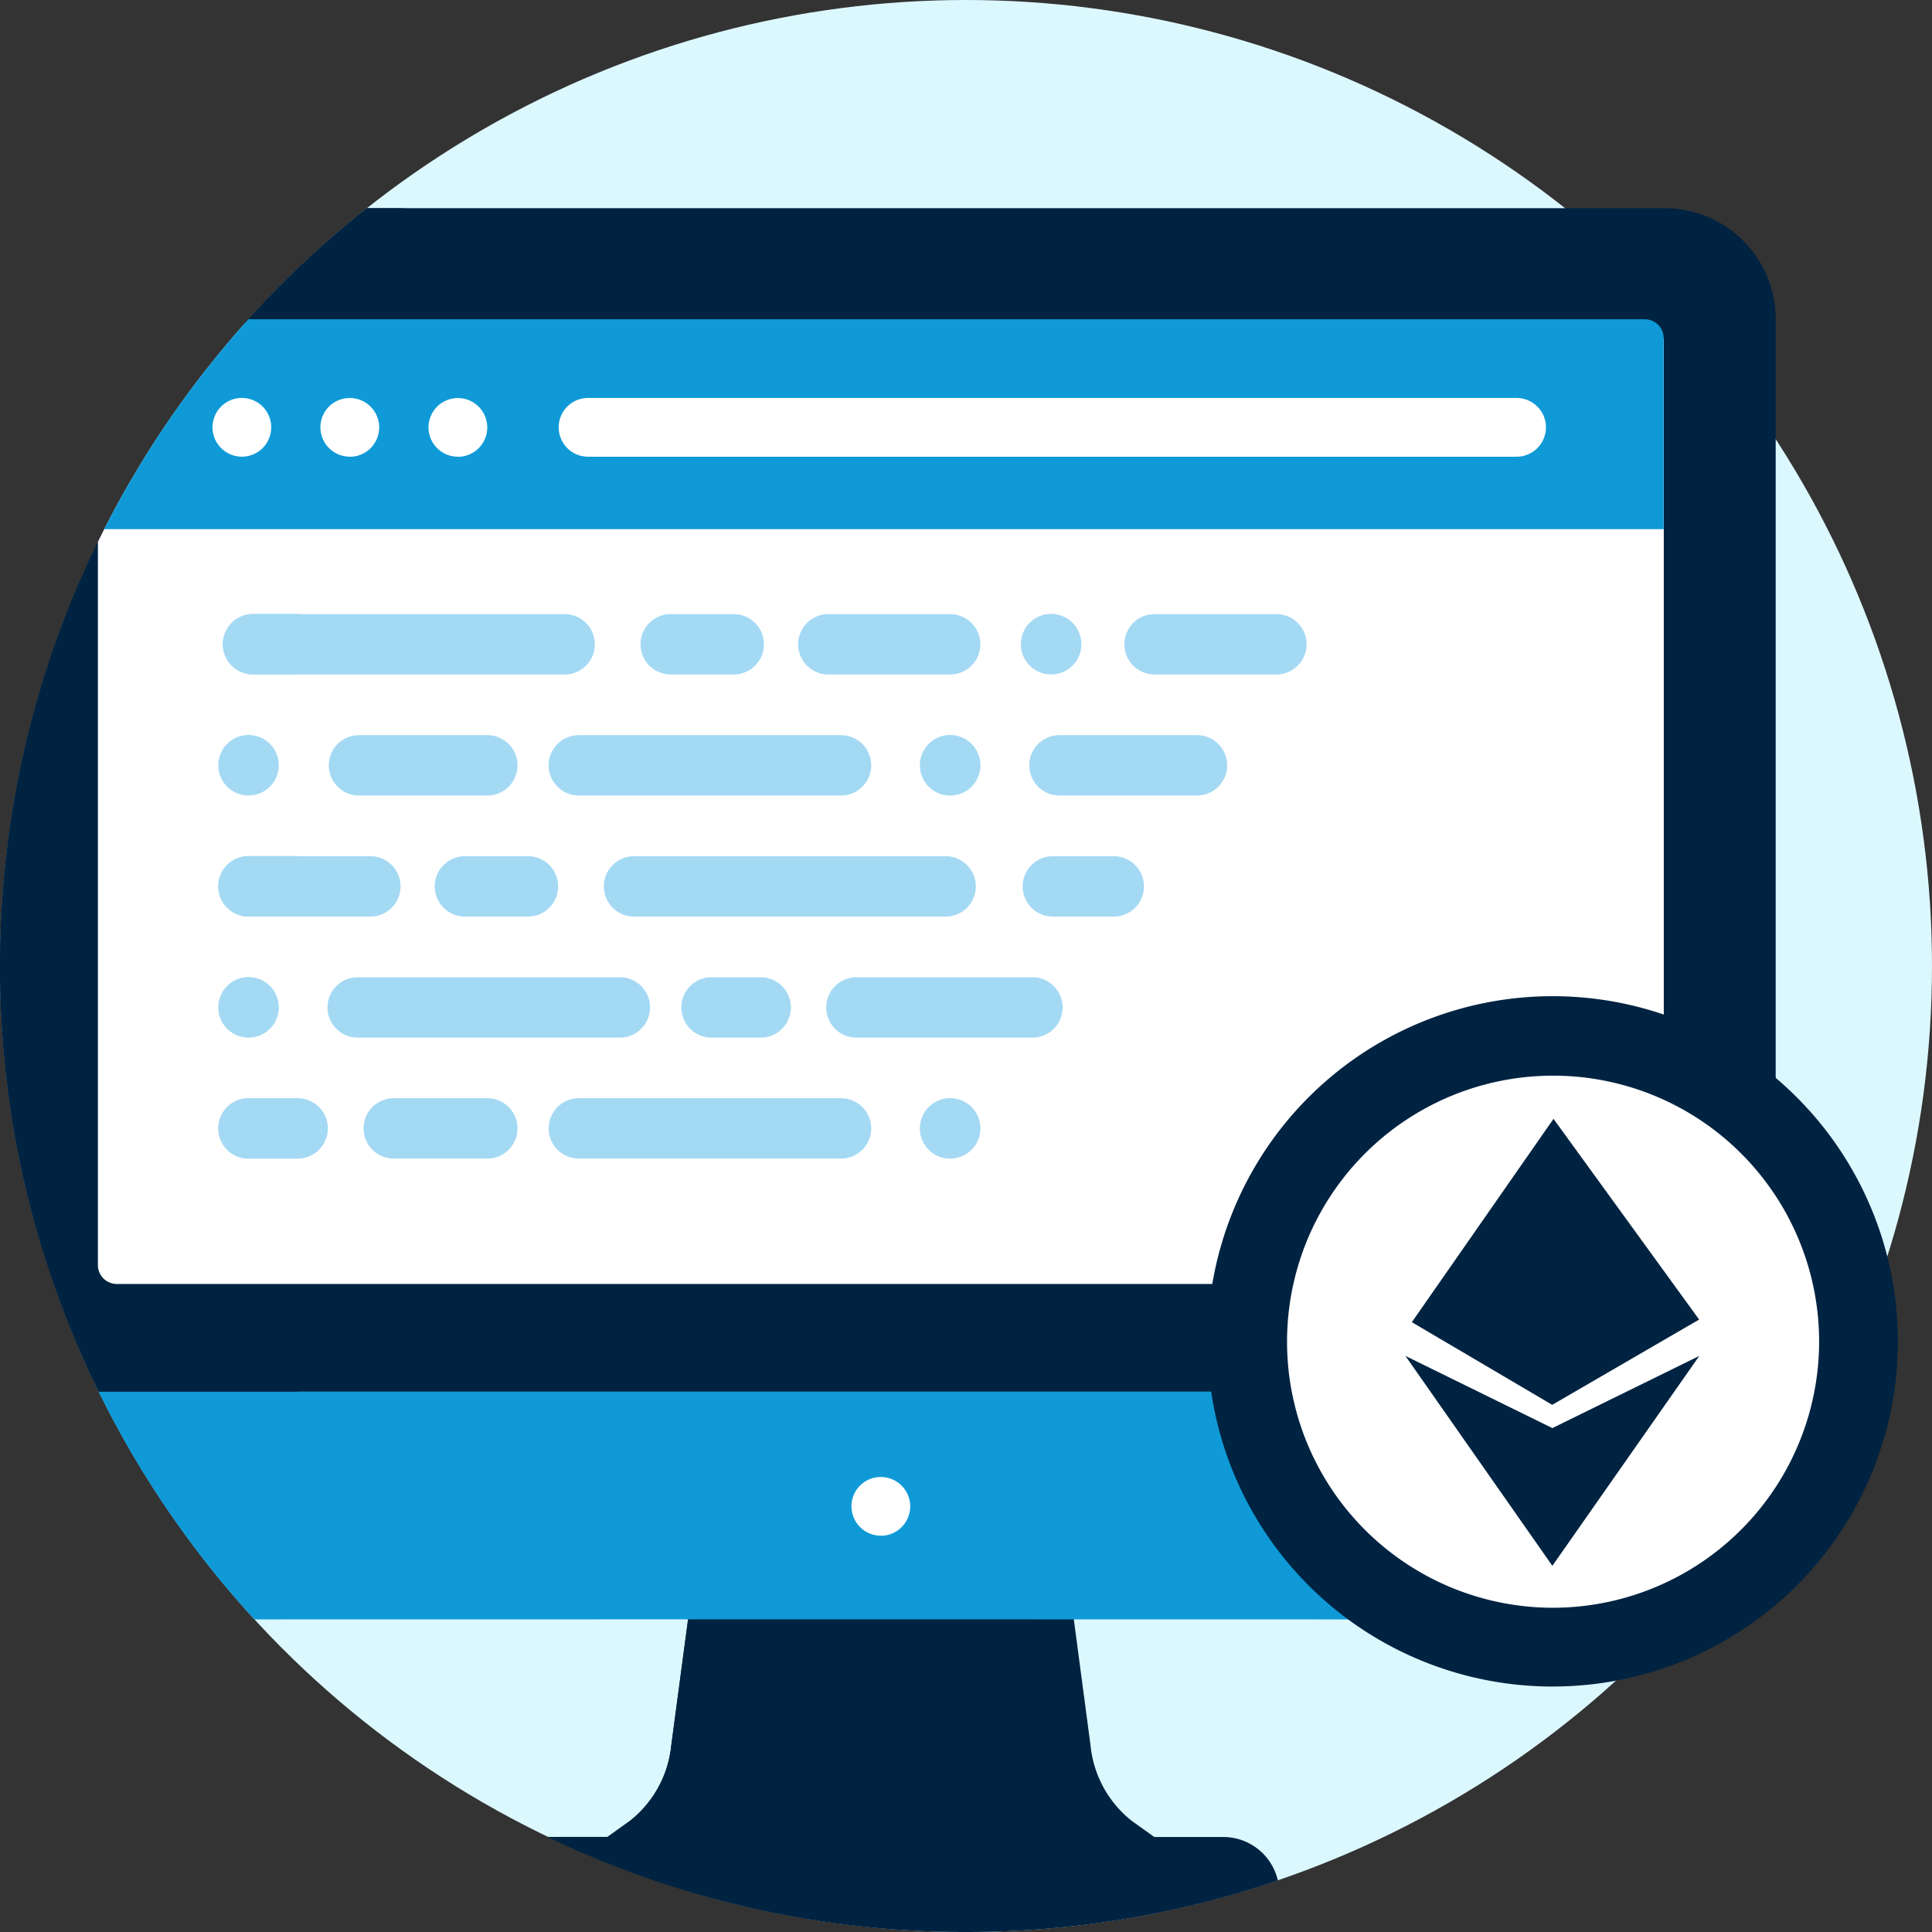 <?xml version="1.0" encoding="UTF-8"?>
<svg xmlns="http://www.w3.org/2000/svg" xmlns:xlink="http://www.w3.org/1999/xlink" width="64" height="64" viewBox="0 0 64 64">
  <rect x="0" y="0" width="64" height="64" fill="#333333" stroke="none"/>
  <defs>
    <clipPath id="clip-path">
      <rect id="Rectangle_15984" data-name="Rectangle 15984" width="64" height="64"></rect>
    </clipPath>
  </defs>
  <g id="Creating_DeFi_Lending_Software" data-name="Creating DeFi Lending Software" clip-path="url(#clip-path)">
    <g id="Creating_DeFi_Lending_Software-2" data-name="Creating DeFi Lending Software">
      <g id="Group_21" data-name="Group 21">
        <g id="Group_18" data-name="Group 18" transform="translate(781.308 649.352)">
          <circle id="Ellipse_4" data-name="Ellipse 4" cx="32" cy="32" r="32" transform="translate(-781.308 -649.352)" fill="#dcf8ff"></circle>
          <path id="Path_19" data-name="Path 19" d="M-622.89-224.9a3.647,3.647,0,0,1-1.352,2.484l-1.042.748h18.675l-1.042-.748A3.647,3.647,0,0,1-609-224.9l-.584-4.4H-622.3Z" transform="translate(-136.182 -366.63)" fill="#002341"></path>
          <path id="Path_20" data-name="Path 20" d="M-619.27-224.9l.454-4.4h-3.49l-.584,4.4a3.647,3.647,0,0,1-1.352,2.484l-1.042.748h4.152l.81-.748a4.017,4.017,0,0,0,1.051-2.484Z" transform="translate(-136.182 -366.63)" fill="#002341"></path>
          <path id="Path_21" data-name="Path 21" d="M-700.919-288.86H-756.6a32.06,32.06,0,0,0,5.286,7.8c49.746-.011,46.733.025,47.168-.028a32.16,32.16,0,0,0,3.226-4.158v-3.609h0Z" transform="translate(-21.567 -314.647)" fill="#0f9ad7"></path>
          <path id="Path_22" data-name="Path 22" d="M-722.486-591.454a3.634,3.634,0,0,0-.444-1.744,3.726,3.726,0,0,0-.287-.446,3.668,3.668,0,0,0-2.936-1.477h-43a31.941,31.941,0,0,0-12.155,25.1,31.866,31.866,0,0,0,3.27,14.1h55.552Z" transform="translate(0 -47.334)" fill="#002341"></path>
          <path id="Path_23" data-name="Path 23" d="M-771.414-591.394a3.727,3.727,0,0,1,3.727-3.727h-1.465a31.941,31.941,0,0,0-12.155,25.1,31.868,31.868,0,0,0,3.27,14.1h6.623Z" transform="translate(0 -47.334)" fill="#002341"></path>
          <path id="Path_24" data-name="Path 24" d="M-703.932-533.958v-30.574a.626.626,0,0,0-.626-.626h-46.374a32.038,32.038,0,0,0-4.872,7.243v23.957a.626.626,0,0,0,.626.626h50.621a.626.626,0,0,0,.626-.626Z" transform="translate(-22.261 -73.487)" fill="#fff"></path>
          <path id="Path_25" data-name="Path 25" d="M-749.381-566.178a32.067,32.067,0,0,0-4.778,6.952H-702.5v-6.326a.626.626,0,0,0-.626-.626h-46.259Z" transform="translate(-23.697 -72.597)" fill="#0f9ad7"></path>
          <path id="Path_26" data-name="Path 26" d="M-616.248-170.851h-22.384a31.874,31.874,0,0,0,13.855,3.147,31.956,31.956,0,0,0,10.332-1.706,1.856,1.856,0,0,0-1.8-1.441Z" transform="translate(-124.532 -417.648)" fill="#002341"></path>
          <path id="Path_27" data-name="Path 27" d="M-725-543.743a.973.973,0,0,1-.966-.878.973.973,0,0,1,.777-1.049.983.983,0,0,1,.878.266.976.976,0,0,1,.266.878A.972.972,0,0,1-725-543.743Z" transform="translate(-48.297 -90.481)" fill="#fff"></path>
          <path id="Path_28" data-name="Path 28" d="M-696.871-543.745a.973.973,0,0,1-.973-.972.974.974,0,0,1,.356-.752.974.974,0,0,1,.807-.2.973.973,0,0,1,.784.955.973.973,0,0,1-.973.972Z" transform="translate(-72.85 -90.479)" fill="#fff"></path>
          <path id="Path_29" data-name="Path 29" d="M-668.714-543.744a.972.972,0,0,1-.688-.284.972.972,0,0,1-.285-.688h0a.975.975,0,0,1,.357-.752.975.975,0,0,1,.807-.2.972.972,0,0,1,.782.955.973.973,0,0,1-.973.972Z" transform="translate(-97.426 -90.479)" fill="#fff"></path>
          <path id="Path_30" data-name="Path 30" d="M-604.04-543.743H-634.8a.973.973,0,0,1-.973-.973.973.973,0,0,1,.973-.973h30.759a.973.973,0,0,1,.973.973.973.973,0,0,1-.973.973Z" transform="translate(-127.028 -90.48)" fill="#fff"></path>
          <path id="Path_31" data-name="Path 31" d="M-558.538-262.693a.974.974,0,0,1-.973-.973.973.973,0,0,1,.355-.752.973.973,0,0,1,.807-.2.975.975,0,0,1,.784.955.977.977,0,0,1-.973.973Z" transform="translate(-193.591 -335.787)" fill="#fff"></path>
          <path id="Path_32" data-name="Path 32" d="M-706.356-487.419h-2.088a1,1,0,0,1-1-1h0a1,1,0,0,1,1-1h2.088a1,1,0,0,1,1,1A1,1,0,0,1-706.356-487.419Zm7.169,0h-4.036a1,1,0,0,1-1-1,1,1,0,0,1,1-1h4.036a1,1,0,0,1,1,1A1,1,0,0,1-699.187-487.419Zm10.807,0h-4.036a1,1,0,0,1-1-1,1,1,0,0,1,1-1h4.036a1,1,0,0,1,1,1A1,1,0,0,1-688.38-487.419Zm-2.631,4.009h-4.555a1,1,0,0,1-1-1h0a1,1,0,0,1,1-1h4.555a1,1,0,0,1,1,1A1,1,0,0,1-691.011-483.41Zm-20.946-4.009H-722.28a1,1,0,0,1-1-1,1,1,0,0,1,1-1h10.323a1,1,0,0,1,1,1A1,1,0,0,1-711.957-487.419Z" transform="translate(-50.646 -139.59)" fill="#a4d9f4"></path>
          <path id="Path_33" data-name="Path 33" d="M-720.767-489.423h-1.512a1,1,0,0,0-1,1,1,1,0,0,0,1,1h1.512Z" transform="translate(-50.647 -139.59)" fill="#a4d9f4"></path>
          <path id="Path_34" data-name="Path 34" d="M-703.822-483.409h-8.685a1,1,0,0,1-1-1,1,1,0,0,1,1-1h8.685a1,1,0,0,1,1,1A1,1,0,0,1-703.822-483.409Zm-11.716,0h-4.251a1,1,0,0,1-1-1,1,1,0,0,1,1-1h4.251a1,1,0,0,1,1,1A1,1,0,0,1-715.538-483.409Zm14.775-.168a1,1,0,0,1-.369-1.218,1,1,0,0,1,.541-.543,1,1,0,0,1,.768,0,1,1,0,0,1,.542.544,1,1,0,0,1-.369,1.218,1.008,1.008,0,0,1-.361.148,1.008,1.008,0,0,1-.752-.148Zm3.345-4.012a1,1,0,0,1-.369-1.218,1,1,0,0,1,.541-.543,1,1,0,0,1,.768,0,1,1,0,0,1,.542.544,1,1,0,0,1-.369,1.218,1.012,1.012,0,0,1-.361.148,1.01,1.01,0,0,1-.752-.148Zm-16.774,8.19h-2.088a1,1,0,0,1-1-1,1,1,0,0,1,1-1h2.088a1,1,0,0,1,1,1,1,1,0,0,1-1,1Zm-5.22,0h-4.036a1,1,0,0,1-1-1,1,1,0,0,1,1-1h4.036a1,1,0,0,1,1,1,1,1,0,0,1-1,1Z" transform="translate(-49.627 -139.59)" fill="#a4d9f4"></path>
          <path id="Path_35" data-name="Path 35" d="M-721.8-426.363h-1.661a1,1,0,0,0-1,1,1,1,0,0,0,1,1h1.663v-2Z" transform="translate(-49.619 -194.631)" fill="#a4d9f4"></path>
          <path id="Path_36" data-name="Path 36" d="M-675.532-424.359h-10.323a1,1,0,0,1-1-1,1,1,0,0,1,1-1h10.323a1,1,0,0,1,1,1A1,1,0,0,1-675.532-424.359Zm-10.792,4.01h-8.685a1,1,0,0,1-1-1,1,1,0,0,1,1-1h8.685a1,1,0,0,1,1,1A1,1,0,0,1-686.324-420.349Zm7.836,0h5.83a1,1,0,0,0,1-1,1,1,0,0,0-1-1h-5.83a1,1,0,0,0-1,1A1,1,0,0,0-678.488-420.349Zm-4.8,0h1.629a1,1,0,0,0,1-1,1,1,0,0,0-1-1h-1.629a1,1,0,0,0-1,1,1,1,0,0,0,1,1Zm13.325-4.01h-2.018a1,1,0,0,1-1-1,1,1,0,0,1,1-1h2.018a1,1,0,0,1,1,1A1,1,0,0,1-669.968-424.359Z" transform="translate(-74.45 -194.63)" fill="#a4d9f4"></path>
          <path id="Path_37" data-name="Path 37" d="M-724.008-392.99a1,1,0,0,1-.369-1.218,1,1,0,0,1,.541-.543,1.01,1.01,0,0,1,.941.092,1.007,1.007,0,0,1,.426.638,1,1,0,0,1-.6,1.123,1.011,1.011,0,0,1-.187.056,1,1,0,0,1-.753-.148Z" transform="translate(-49.623 -222.158)" fill="#a4d9f4"></path>
          <path id="Path_38" data-name="Path 38" d="M-703.816-361.3H-712.5a1,1,0,0,1-1-1,1,1,0,0,1,1-1h8.685a1,1,0,0,1,1,1,1,1,0,0,1-1,1Zm-11.716,0h-3.1a1,1,0,0,1-1-1,1,1,0,0,1,1-1h3.1a1,1,0,0,1,1,1A1,1,0,0,1-715.532-361.3Zm-6.282,0h-1.629a1,1,0,0,1-1-1,1,1,0,0,1,1-1h1.629a1,1,0,0,1,1,1,1,1,0,0,1-1,1Z" transform="translate(-49.633 -249.672)" fill="#a4d9f4"></path>
          <path id="Path_39" data-name="Path 39" d="M-721.788-363.3h-1.661a1,1,0,0,0-1,1,1,1,0,0,0,1,1h1.661Z" transform="translate(-49.627 -249.672)" fill="#a4d9f4"></path>
          <path id="Path_40" data-name="Path 40" d="M-541.631-362.677a1,1,0,0,1,.634-.576,1,1,0,0,1,.848.126,1,1,0,0,1,.443.932,1,1,0,0,1-.617.827.928.928,0,0,1-.187.057,1,1,0,0,1-.971-.346A1,1,0,0,1-541.631-362.677Z" transform="translate(-209.128 -249.679)" fill="#a4d9f4"></path>
          <path id="Path_41" data-name="Path 41" d="M-724.008-456.054a1,1,0,0,1-.369-1.218,1,1,0,0,1,.541-.543,1.01,1.01,0,0,1,.941.092,1.007,1.007,0,0,1,.426.638,1,1,0,0,1-.6,1.123,1.027,1.027,0,0,1-.187.056,1,1,0,0,1-.752-.148Z" transform="translate(-49.623 -167.114)" fill="#a4d9f4"></path>
          <path id="Path_42" data-name="Path 42" d="M-633.479-169.2a1.923,1.923,0,0,1,.943-1.654h-6.1a31.8,31.8,0,0,0,5.179,1.954A1.928,1.928,0,0,1-633.479-169.2Z" transform="translate(-124.532 -417.648)" fill="#002341"></path>
        </g>
        <g id="Group_20" data-name="Group 20" transform="translate(148 141)">
          <g id="Group_19" data-name="Group 19" transform="translate(-108 -108)">
            <path id="Path_2" data-name="Path 2" d="M-600.649,30.252a11.434,11.434,0,0,1-11.435-11.435h0A11.434,11.434,0,0,1-600.649,7.383h0a11.435,11.435,0,0,1,11.435,11.434h0A11.429,11.429,0,0,1-600.64,30.251h-.009Z" transform="translate(612.084 -7.383)" fill="#002341" fill-rule="evenodd"></path>
            <path id="Path_3" data-name="Path 3" d="M-570.874,57.393a8.812,8.812,0,0,1-8.8-8.826,8.812,8.812,0,0,1,8.826-8.8,8.811,8.811,0,0,1,8.8,8.8A8.826,8.826,0,0,1-570.874,57.393Z" transform="translate(582.309 -37.134)" fill="#fff" fill-rule="evenodd"></path>
            <path id="Path_17" data-name="Path 17" d="M-524.252,57.279l-4.693,6.736,4.65,2.738,4.867-2.825Z" transform="translate(535.714 -53.216)" fill="#002341" fill-rule="evenodd"></path>
            <path id="Path_18" data-name="Path 18" d="M-526.681,156.138l-4.867-2.39,4.867,6.953,4.867-6.953Z" transform="translate(538.105 -141.831)" fill="#002341" fill-rule="evenodd"></path>
          </g>
        </g>
      </g>
    </g>
  </g>
</svg>
